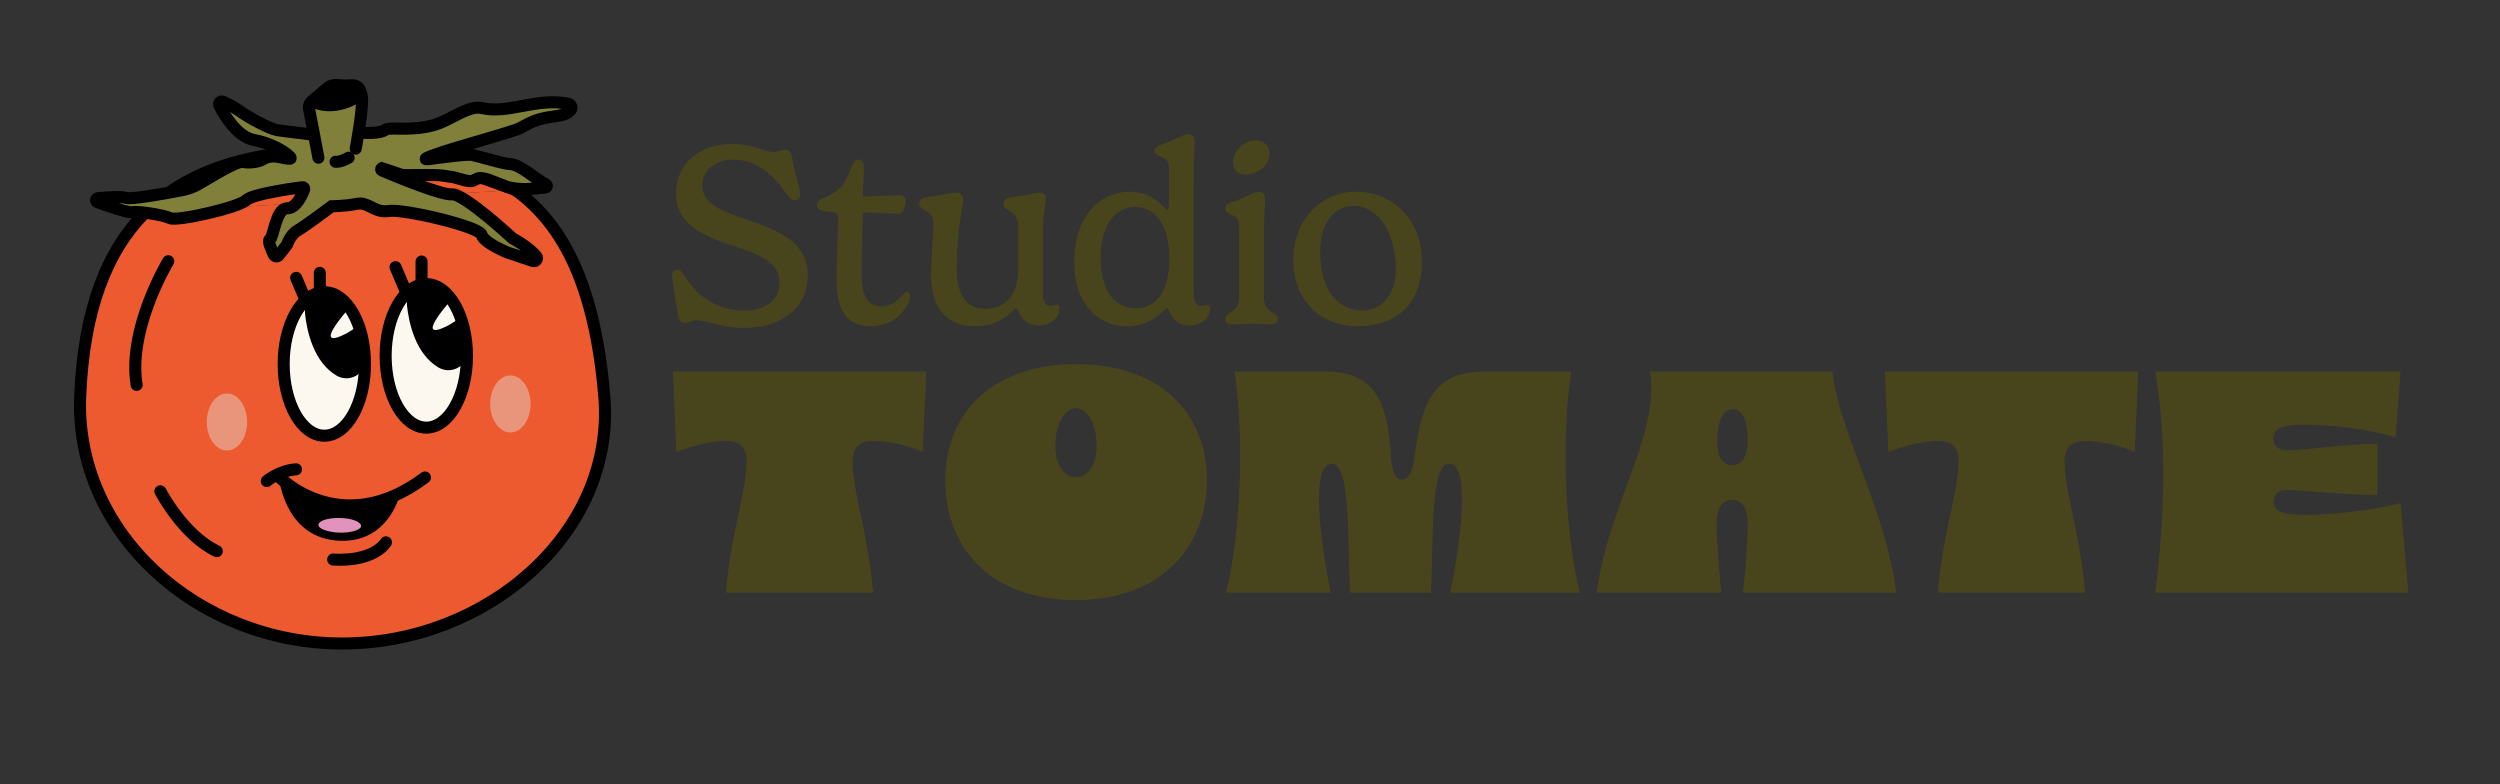 <?xml version="1.0" encoding="UTF-8"?>
<svg xmlns="http://www.w3.org/2000/svg" id="RECTANGLE" viewBox="0 0 1660 520.89">
  <rect x="0" y="0" width="1660" height="520.89" fill="#333333" stroke="none"/>
  <defs>
    <style>
      .cls-1 {
        stroke-linejoin: round;
      }

      .cls-1, .cls-2, .cls-3, .cls-4, .cls-5, .cls-6, .cls-7, .cls-8 {
        stroke: #000;
        stroke-width: 8px;
      }

      .cls-1, .cls-2, .cls-3, .cls-4, .cls-6, .cls-7 {
        stroke-linecap: round;
      }

      .cls-1, .cls-7 {
        fill: none;
      }

      .cls-2, .cls-3, .cls-4, .cls-5, .cls-6, .cls-7, .cls-8 {
        stroke-miterlimit: 10;
      }

      .cls-3 {
        fill: #ed5a2f;
      }

      .cls-4, .cls-8 {
        fill: #80803a;
      }

      .cls-9 {
        fill: #e193be;
      }

      .cls-5 {
        fill: #fcf8f0;
      }

      .cls-6 {
        fill: #df6a42;
      }

      .cls-10 {
        fill: #e8957c;
      }

      .cls-11 {
        fill: #48451d;
      }
    </style>
  </defs>
  <g id="Vert">
    <g>
      <path class="cls-3" d="M96.25,141.27c-25.09,25.25-40.71,64.07-43.01,122.04-3.58,90.49,77.91,163.97,174.01,163.97s181.53-73.69,174.01-163.97c-6.06-72.75-26.95-114.2-59.17-137.22"></path>
      <path class="cls-6" d="M188.33,101.49c-28.25,3.39-53.5,11.08-74.32,25.12"></path>
      <polyline class="cls-3" points="96.25 141.27 188.33 117.2 249.52 114.04 285.42 105.57 342.11 126.08"></polyline>
      <path class="cls-7" d="M111.73,173.46s-27.13,44.7-21,82.11"></path>
      <path class="cls-7" d="M106.49,326.23s14.97,29,37.45,39.75"></path>
      <g id="YEUX">
        <ellipse class="cls-5" cx="215.35" cy="241.67" rx="27" ry="47.64"></ellipse>
        <path d="M202.52,208.18c1.28,11.87,5.7,32.18,20.91,41.2,8.41,4.99,19.11-.86,19.58-10.62l.46-9.55c.09-1.79-.2-3.57-.83-5.25l-3.22-8.48-9.15,5.82c-24.4,12.51.63-15.64.63-15.64l-7.8-9.44c-3.98-2.88-9.25-3.27-13.61-1.01h0c-4.78,2.47-7.54,7.62-6.96,12.97Z"></path>
        <path class="cls-5" d="M283.06,283.95c-14.91,0-27-21.33-27-47.64s12.09-47.64,27-47.64,27,21.33,27,47.64-12.09,47.64-27,47.64"></path>
        <path d="M270.23,202.81c1.28,11.87,5.7,32.18,20.91,41.2,8.41,4.99,19.11-.86,19.58-10.62l.46-9.55c.09-1.79-.2-3.57-.83-5.25l-3.22-8.48-9.15,5.82c-24.4,12.51.63-15.64.63-15.64l-7.8-9.44c-3.98-2.88-9.25-3.27-13.61-1.01h0c-4.78,2.47-7.54,7.62-6.96,12.97Z"></path>
        <line class="cls-2" x1="202.45" y1="198.15" x2="196.68" y2="184.49"></line>
        <line class="cls-2" x1="270.15" y1="195.15" x2="262.64" y2="177.37"></line>
        <line class="cls-2" x1="212.35" y1="195.99" x2="212.35" y2="181.17"></line>
        <line class="cls-2" x1="279.91" y1="188.49" x2="279.91" y2="173.66"></line>
      </g>
      <g id="BOUCHE">
        <path class="cls-1" d="M282.17,317.05c-56.04,42.1-97.03-.56-97.03-.56"></path>
        <path d="M185.15,316.49s3.18,39.07,37.66,42.38c34.48,3.31,42.4-29.61,42.4-29.61l-11.35,2.92-17.59,3.54-15.38-1.14-14.82-4.45-8.89-4.53-8.68-6.09-3.35-3.01Z"></path>
        <path class="cls-9" d="M211.75,347.45c3.56-4.99,25.29-4.7,27.95,1.21.39,1.71-1.16,2.56-2.91,3.37-3.57,1.48-8.68,1.87-12.83,1.58-3.14-.11-14.45-1.95-12.23-6.12l.02-.03Z"></path>
        <path class="cls-1" d="M177.14,319.42s8.19-6.98,19.42-7.79"></path>
        <path class="cls-1" d="M221.25,371.52s25.21,2.39,35.02-11.4"></path>
      </g>
      <path class="cls-8" d="M240.44,88.11s11.81,1.04,15.76-2.12c2.47-1.98,22.12,2.18,37.92-5.2,10.04-4.69,18.75-10.71,26.07-9.02,17.53,4.05,35.96-7.1,57.15-2.87,2.14.43,2.88,3.12,1.25,4.58-1.88,1.68-3.44,2.96-11.48,3.96-14.36,1.8-17.69,6.18-24.01,8.55s-45.5,13.57-46.98,14.22c-.69.3-20.81,6.62-10.71,5.36,5.36-.67,24.4-3.41,28.13-2.68,3.5.69,21.35,6.03,24.78,6.03,6.92,0,16.93,9.82,24.2,13.54.99.51.67,2-.44,2.07-8.98.94-16.58,1.78-24.93-.3-2.22-.81-4.4-1.73-6.62-2.52-3.86-1.37-7.42-3.33-11.6-3.5-2.56-.1-4.17,2.2-6.73,2.09-4.27-.18-9.49-2.79-13.76-2.97-3.36-.71-6.79-1.07-10.22-1.08-2.83-.01-5.78-.03-5.94-.06l-14.94.09-13.79-4.63c-.66.31-.64,1.26.03,1.54,7.79,3.3,39.55,16.55,46.47,15.85,7.9-.79,40.3,29.23,40.3,29.23,0,0,10.79,5.65,15.8,11.98,1.21,1.53-.34,3.7-2.19,3.09l-16.77-5.59s-15.8-6.32-17.38-11.85-52.15-17.38-61.63-15.8c-9.48,1.58-13.43-6.32-21.33-4.74-7.9,1.58-16.59,1.58-16.59,1.58,0,0-17.53,13.14-22.59,16.05s-7.04,9.39-7.04,9.39c0,0-3.07,4.18-5.61,7.2-.89,1.05-2.56.85-3.16-.39-1.71-3.52-4.36-9.58-2.69-10.14,2.37-.79,3.95-20.9,11.46-20.72,5.85.14,9.85-8.61,11.33-12.48.31-.82-.36-1.68-1.24-1.56-7.25.95-33.28,4.62-37.36,8.69-4.74,4.74-45.83,14.22-50.57,11.85s-22.12-4.74-25.28-3.95c-2.2.55-15.16-3.89-22.81-6.63-1.39-.5-1.14-2.54.34-2.68,6.22-.57,15.47-1.19,18.52-.17,3.56,1.19,26.27-2.97,37.37-5.12,3.88-.75,7.61-2.13,11.04-4.1,8.9-5.11,25.46-15.65,29.56-14.62,2.68.67,9.31.43,12.93-1.71,3.07-1.81,6.7-2.4,10.18-1.66,2.94.63,6.25,1.24,7.85,1.21,3.26-.06-8.73-9.7-23.67-12.39-11.04-1.99-19.5-15.89-23.17-23.02-.78-1.51.77-3.15,2.32-2.47,3.12,1.37,7.41,3.48,11.08,6.13,6.68,4.82,20.11,11.93,24.85,12.72,4.74.79,23.62,2.97,23.62,2.97"></path>
      <path class="cls-7" d="M222.8,107.4s2.68.67,8.71-2.68"></path>
      <path class="cls-4" d="M211.42,104.72l-6.36-33.3c0-1.6.7-3.12,1.93-4.15l10.85-9.18c.28-.24.58-.45.9-.62,1.01-.55,3.2-1.44,6.08-.96,2.36.39,6.17.28,8.91.11,2.38-.14,4.59,1.26,5.42,3.5.37.99.74,2.23,1.08,3.75,1.34,6.03-4.02,34.82-4.02,34.82"></path>
      <path d="M205.16,70.41s14.27,9.74,35.38-3.42c-.74-3.17-1.57-6.47-2.66-8.14-1.37-2.09-2.95-2.17-2.95-2.17l-14.34.04-12.85,9.49-2.58,4.2Z"></path>
      <ellipse class="cls-10" cx="338.9" cy="268.22" rx="13.4" ry="18.94"></ellipse>
      <ellipse class="cls-10" cx="150.69" cy="280.19" rx="13.4" ry="18.94"></ellipse>
    </g>
    <g>
      <g>
        <path class="cls-11" d="M466.27,123.27c0,12.41,14.2,17.54,31.32,23.19,18.65,6.25,38.76,14.29,38.76,36.37s-18.14,34.91-42.44,34.91c-14.63,0-25.16-5.13-31.32-5.13-3.34,0-5.22,1.71-7.96,1.71-4.02,0-4.19-3.08-6.25-15.92-1.28-8.3-2.14-13.61-2.14-15.32,0-1.97,1.28-4.02,3.42-4.02,3.42,0,5.05,5.39,10.53,11.81,6.42,7.53,17.88,15.4,34.06,15.4,14.21,0,23.36-7.27,23.36-18.57,0-14.2-14.63-19-30.04-24.22-18.23-6.08-38.68-13.26-38.68-34.91,0-19.77,15.15-32.94,37.48-32.94,13.78,0,21.31,5.31,27.13,5.31,3.34,0,4.96-1.54,7.7-1.54,4.96,0,4.36,5.05,6.93,15.32,2.4,10.1,3.25,12.32,3.25,14.12,0,2.31-1.28,4.11-3.59,4.11-3.34,0-4.88-3.85-8.39-8.13-11.21-14.89-23.19-18.83-32.43-18.83-11.3,0-20.71,6.5-20.71,17.29Z"></path>
        <path class="cls-11" d="M572.11,182.49c0,9.5,1.54,20.96,13.18,20.96,6.16,0,10.95-4.11,13.61-7.02,1.45-1.63,2.22-2.57,3.34-2.57.86,0,2.05.6,2.05,3,0,1.46-.51,3.59-1.8,5.73-3.17,5.56-10.35,14.03-24.64,14.03s-22.42-9.33-22.42-30.38c0-7.96,1.11-33.72,1.11-40.9,0-3-.68-4.28-2.91-4.54-7.27-.77-11.12-.94-11.12-4.19,0-2.22,1.03-3.94,3.68-4.96,4.54-1.8,9.41-4.11,12.84-8.21,6.16-7.36,6.33-17.54,10.95-17.54,2.31,0,3.68,2.14,3.68,5.82,0,3.08-.86,17.63-.86,18.23,0,.43,0,.6.68.6,1.2,0,21.39-.94,23.19-.94,2.74,0,4.71.86,4.71,4.36,0,2.65-1.46,5.9-2.74,7.1-.43.43-1.37.86-2.48.86-1.63,0-20.11-.86-22.08-.86-.51,0-1.11.17-1.2,1.28-.17,2.74-.77,31.49-.77,40.13Z"></path>
        <path class="cls-11" d="M692.42,195.58c0,3.94,1.46,7.62,5.13,7.62,2.4,0,3.17-.86,4.45-.86.51,0,1.46.68,1.46,2.65,0,5.82-5.9,11.12-13.26,11.12-9.41,0-12.49-5.9-14.12-9.84-.26-.6-.68-1.54-1.54-1.54-.51,0-1.45,1.03-2.31,1.88-2.82,2.57-10.18,10.01-25.16,10.01-20.71,0-28.84-15.32-28.84-33.29,0-13.43,1.63-29.01,1.63-33.46,0-4.79-1.11-6.59-2.99-8.47-2.23-2.05-6.5-2.74-6.5-6.16,0-2.65,1.97-3.85,5.82-4.36,11.55-1.37,15.32-3,18.83-3s4.45,2.31,4.45,4.54c0,6.33-4.19,17.63-4.19,45.69,0,14.12,4.02,26.96,18.91,26.96,12.84,0,21.91-8.56,21.91-26.01v-27.72c0-5.31-1.03-8.39-5.05-10.78-2.05-1.46-4.62-2.57-4.62-5.31,0-2.57,1.8-3.76,5.05-4.19,8.99-.94,15.83-3.17,18.83-3.17,2.65,0,4.11,1.8,4.11,4.45,0,4.62-1.97,8.64-1.97,23.53v39.71Z"></path>
        <path class="cls-11" d="M776.45,206.62c-.43-1.11-.94-1.88-1.71-1.88-.68,0-1.63,1.37-3.68,3.17-3.85,3.59-11.21,8.73-23.19,8.73-17.63,0-34.57-13.78-34.57-42.53,0-31.15,17.37-46.81,37.14-46.81,16.52,0,22.93,11.98,24.39,11.98.86,0,1.37-.94,1.37-5.91v-22.68c0-3.77-2.48-5.73-5.82-6.85-1.8-.68-3.77-1.8-3.77-3.51,0-3.17,3.51-3.85,8.13-5.65,7.79-3.08,11.21-5.56,14.12-5.56s4.36,1.54,4.36,4.96c0,5.39-.68,8.64-.68,26.53v74.96c0,3.94,1.46,7.62,5.13,7.62,2.4,0,3.17-.86,4.45-.86.51,0,1.46.68,1.46,2.65,0,5.82-5.9,11.12-13.18,11.12-6.42,0-11.12-2.48-13.95-9.5ZM776.45,171.71c0-26.01-12.15-34.31-22.76-34.31-12.41,0-22.93,11.04-22.93,33.71,0,20.45,8.39,33.54,23.28,33.54,12.66,0,22.42-9.41,22.42-32.95Z"></path>
        <path class="cls-11" d="M839.25,158.61v38.59c0,5.22,1.54,7.44,4.11,9.33,2.48,1.8,5.13,2.31,5.13,5.13,0,2.05-1.11,3.68-5.39,3.68s-7.1-.43-11.81-.43-5.82.43-12.84.43c-3.94,0-4.96-1.63-4.96-3.51,0-2.82,2.82-3.85,4.45-5.05,4.19-3,4.88-6.08,4.88-10.35v-46.72c0-4.02-2.23-6.16-5.73-7.36-1.71-.86-3.59-1.97-3.59-3.85,0-3.42,3.59-3.77,8.21-5.56,7.7-3.17,11.29-5.65,13.95-5.65,3,0,4.36,1.54,4.36,4.96,0,3.85-.77,10.35-.77,26.36ZM833.44,93.07c5.39,0,9.58,3.51,9.58,8.99,0,7.7-7.96,13.78-15.92,13.78-5.65,0-8.39-3.25-8.39-7.7,0-7.53,7.19-15.06,14.72-15.06Z"></path>
        <path class="cls-11" d="M900.52,127.29c23.02,0,43.56,17.11,43.56,46.81s-19.17,42.53-42.36,42.53c-26.27,0-42.96-18.48-42.96-44.07s17.54-45.27,41.76-45.27ZM876.56,167.34c0,7.02,1.11,16.34,4.96,24.05,5.65,10.95,14.8,14.8,22.68,14.8,11.89,0,22.68-8.56,22.68-28.07,0-9.33-2.31-19.25-6.08-26.44-5.56-10.1-13.69-15.06-21.91-15.06-12.24,0-22.33,10.53-22.33,30.72Z"></path>
      </g>
      <g>
        <path class="cls-11" d="M580.2,292.72c-8.94,0-14.12,4.16-14.12,13.71,0,20.31,10.59,48.7,13.65,87.12h-97.66c3.06-40.38,13.65-66.07,13.65-87.12,0-9.54-4.47-13.71-13.65-13.71s-22.36,3.18-32.94,7.34l-2.35-53.35h168.25l-2.35,53.35c-9.41-4.16-22.83-7.34-32.47-7.34Z"></path>
        <path class="cls-11" d="M627.73,318.91c0-44.54,31.06-77.09,86.83-77.09s86.83,32.55,86.83,77.09-31.06,79.53-86.83,79.53-86.83-33.53-86.83-79.53ZM714.56,316.95c7.29,0,13.65-7.83,13.65-20.8,0-14.93-6.35-25.21-13.65-25.21s-13.88,10.28-13.88,25.21c0,12.97,6.35,20.8,13.88,20.8Z"></path>
        <path class="cls-11" d="M819.74,246.72h60.71c34.59,0,40.95,23.74,43.06,55.06.47,8.08,1.65,16.64,7.29,16.64,6.12,0,7.77-8.57,8.71-16.64,4.24-31.32,10.82-55.06,45.42-55.06h58.36c-6.35,41.11-4.71,105.23,5.65,146.83h-85.89c6.59-33.28,13.88-85.65-.94-85.65-12.71,0-10.12,51.15-12,85.65h-53.65c-1.88-34.51.71-85.65-12-85.65-14.83,0-7.53,52.37-.94,85.65h-69.42c10.35-41.6,12-105.72,5.65-146.83Z"></path>
        <path class="cls-11" d="M1095.53,246.72h121.19c4.71,41.6,35.3,90.55,42.36,146.83h-101.66c2.35-23.25,3.06-36.71,3.06-46.74,0-9.05-3.77-14.93-10.35-14.93s-10.35,5.87-10.35,14.93c0,10.03.94,23.49,3.06,46.74h-82.6c7.06-56.78,42.36-105.47,35.3-146.83ZM1150.13,308.88c7.29,0,10.35-7.1,10.35-16.4,0-11.26-2.59-20.8-9.88-20.8s-10.35,9.54-10.35,20.8c0,9.3,2.35,16.4,9.88,16.4Z"></path>
        <path class="cls-11" d="M1384.97,292.72c-8.94,0-14.12,4.16-14.12,13.71,0,20.31,10.59,48.7,13.65,87.12h-97.66c3.06-40.38,13.65-66.07,13.65-87.12,0-9.54-4.47-13.71-13.65-13.71s-22.36,3.18-32.95,7.34l-2.35-53.35h168.25l-2.35,53.35c-9.41-4.16-22.83-7.34-32.47-7.34Z"></path>
        <path class="cls-11" d="M1431.09,246.72h162.84l-3.29,43.8c-16.47-5.63-42.83-8.57-61.65-8.57-14.83,0-19.53,3.18-19.53,9.54,0,4.89,3.76,7.59,9.65,7.59,9.41,0,39.53-4.41,59.54-4.41v34.02c-22.59,0-51.07-3.43-60.95-3.43-4.94,0-8,2.94-8,7.59,0,6.12,4.24,9.05,21.65,9.05,16.47,0,43.77-2.94,62.6-7.83l5.18,59.47h-168.02c7.06-56.29,7.06-105.23,0-146.83Z"></path>
      </g>
    </g>
  </g>
</svg>
